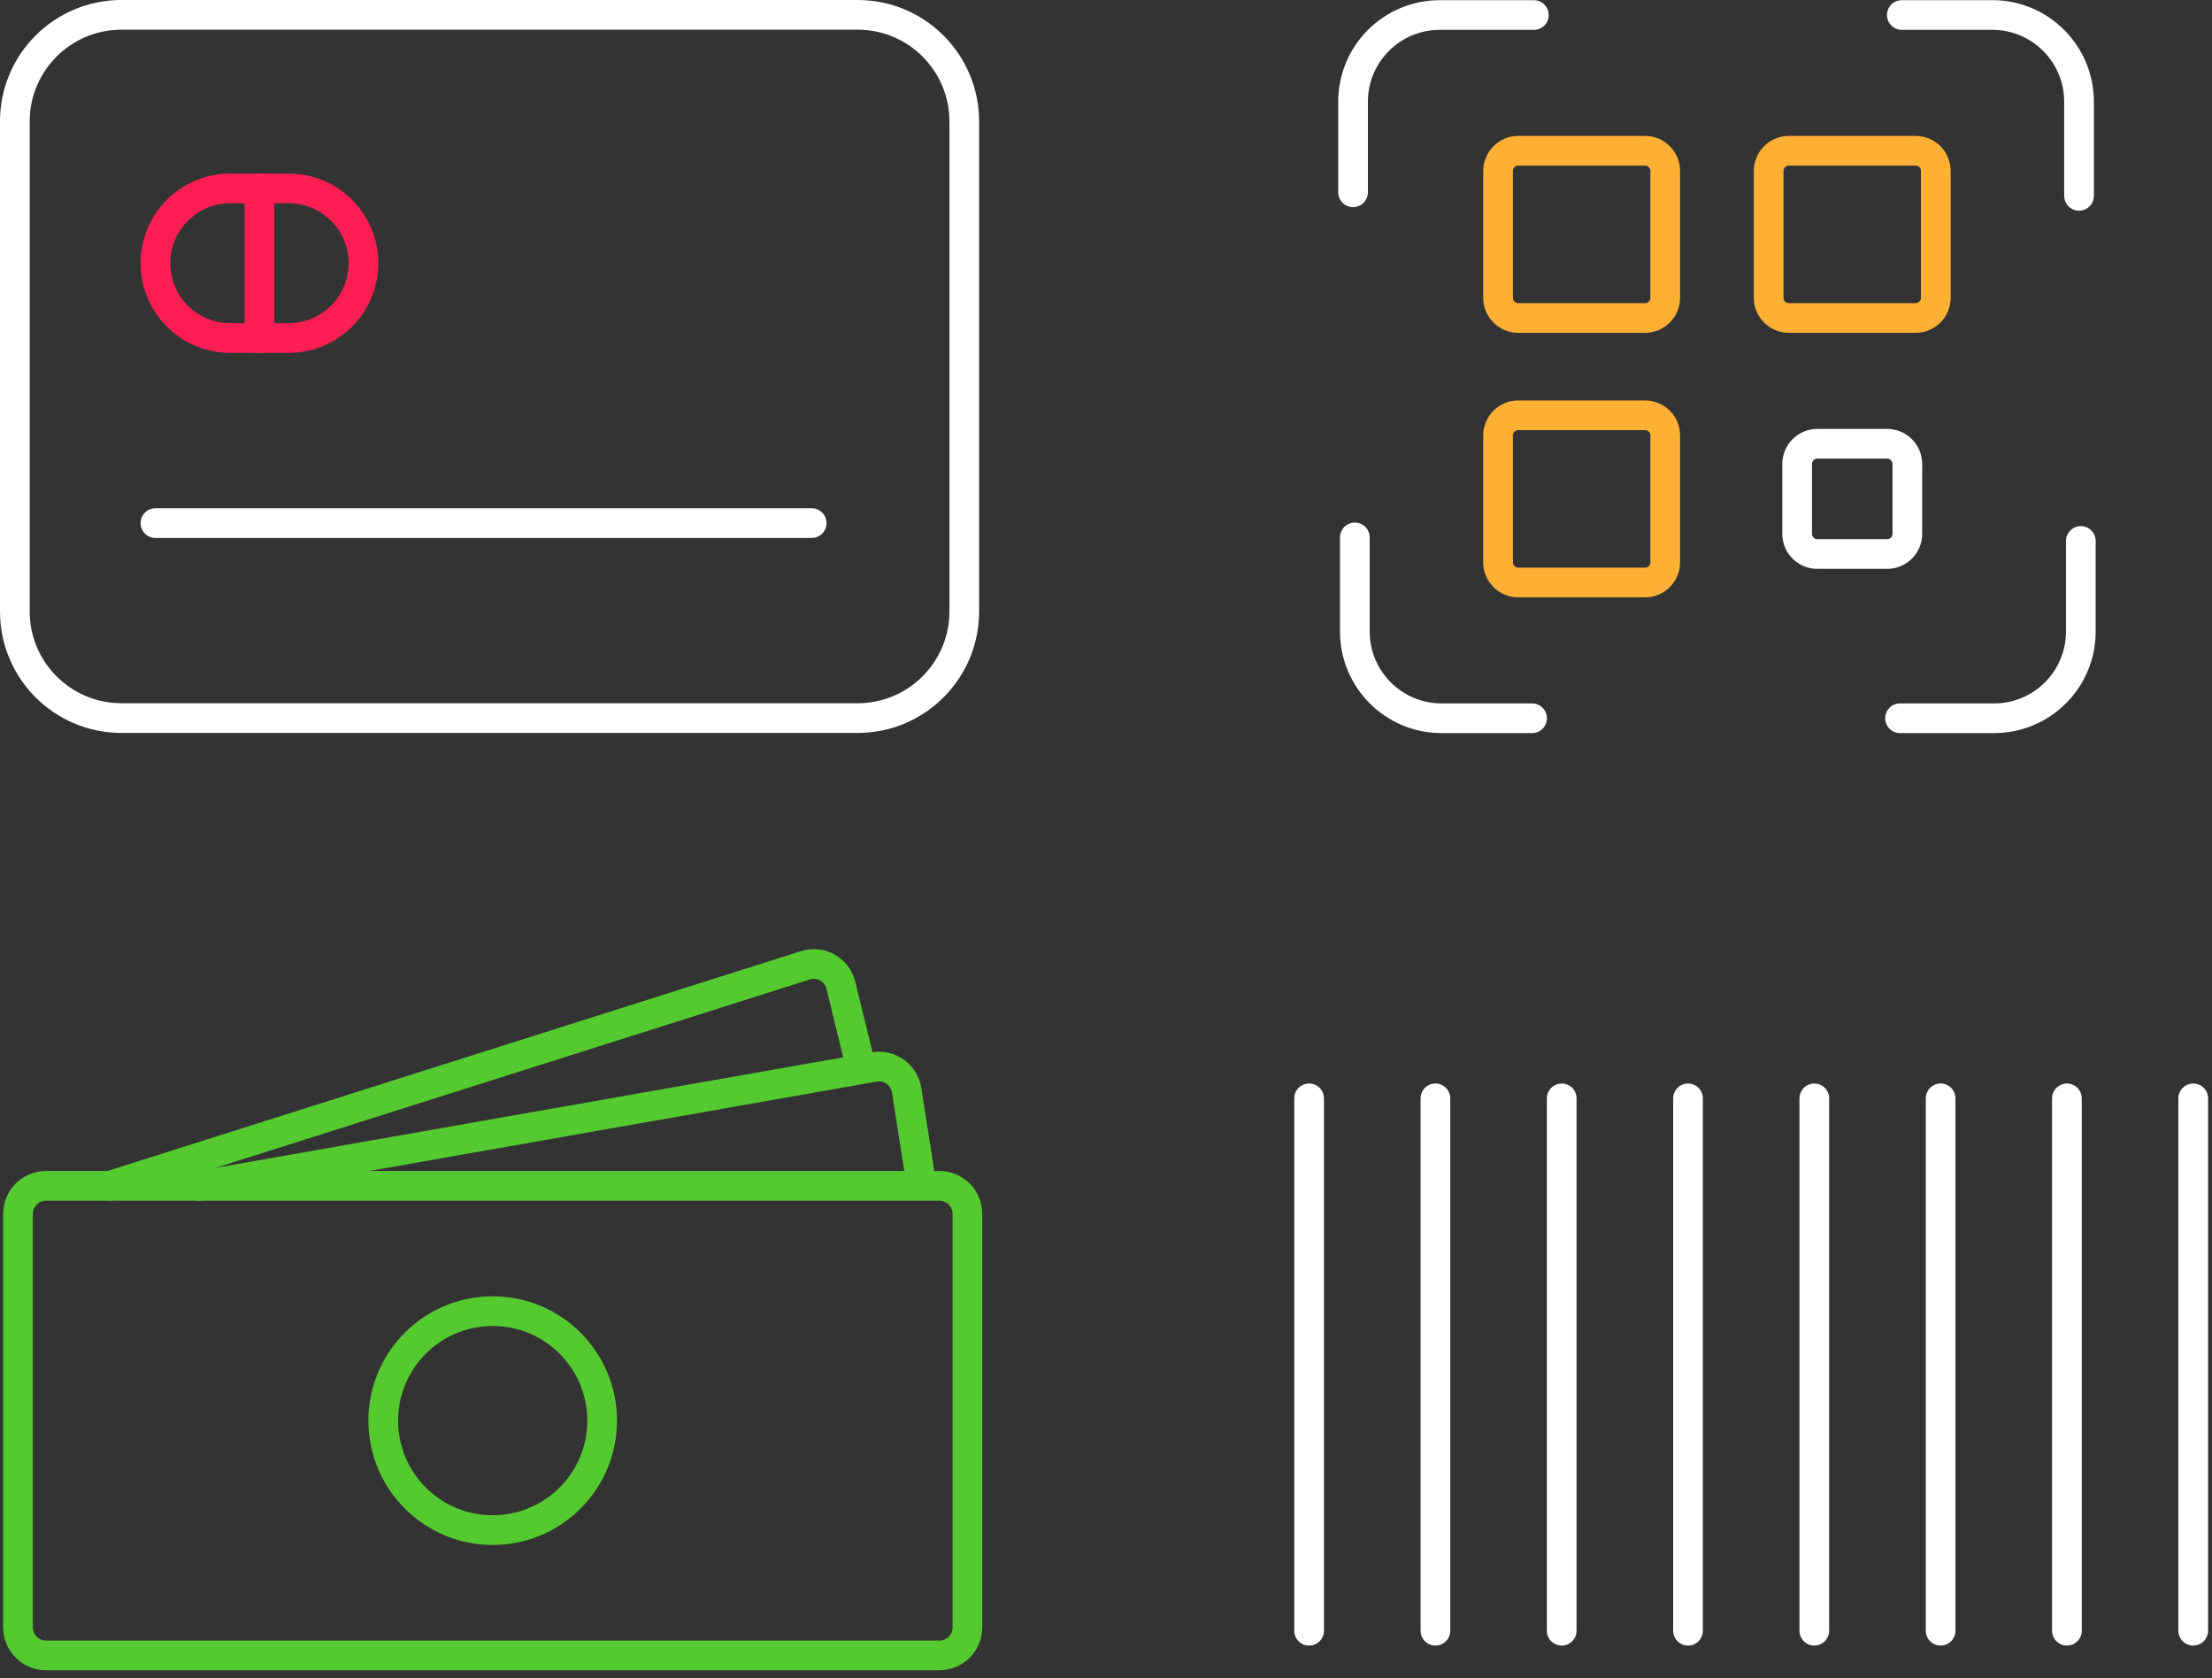<?xml version="1.0" encoding="UTF-8"?> <svg xmlns="http://www.w3.org/2000/svg" xmlns:xlink="http://www.w3.org/1999/xlink" width="149px" height="113px" viewBox="0 0 149 113" version="1.1"><rect x="0" y="0" width="149" height="113" fill="#333333" stroke="none"/><title>ícon 3 LP PagStream</title><g id="Desk" stroke="none" stroke-width="1" fill="none" fill-rule="evenodd" stroke-linecap="round"><g id="Componentes-Landing-Template" transform="translate(-1317, -10452)" stroke-width="2"><g id="Group-27" transform="translate(-1, 9996)"><g id="ícon-3-LP-PagStream" transform="translate(1319, 457)"><path d="M56.772,47.358 L7.181,47.358 C3.214,47.358 0,44.143 0,40.177 L0,7.181 C0,3.214 3.214,0 7.181,0 L56.772,0 C60.739,0 63.953,3.214 63.953,7.181 L63.953,40.177 C63.953,44.143 60.739,47.358 56.772,47.358 Z" id="Stroke-1" stroke="#FFFFFF"></path><path d="M18.444,21.764 L14.508,21.764 C11.725,21.764 9.47,19.509 9.47,16.726 L9.47,16.726 C9.47,13.944 11.725,11.689 14.508,11.689 L18.444,11.689 C21.227,11.689 23.482,13.944 23.482,16.726 L23.482,16.726 C23.482,19.509 21.227,21.764 18.444,21.764 Z" id="Stroke-3" stroke="#FF1E54"></path><line x1="16.476" y1="11.688" x2="16.476" y2="21.764" id="Stroke-5" stroke="#FF1E54"></line><line x1="9.47" y1="34.227" x2="53.677" y2="34.227" id="Stroke-7" stroke="#FFFFFF"></line><path d="M102.32,0.011 L95.982,0.011 C92.757,0.011 90.142,2.624 90.142,5.849 L90.142,11.948" id="Stroke-9" stroke="#FFFFFF"></path><path d="M90.263,35.191 L90.263,41.529 C90.263,44.754 92.876,47.369 96.101,47.369 L102.2,47.369" id="Stroke-11" stroke="#FFFFFF"></path><path d="M126.986,47.369 L133.324,47.369 C136.549,47.369 139.164,44.755 139.164,41.53 L139.164,35.432" id="Stroke-13" stroke="#FFFFFF"></path><path d="M139.043,12.189 L139.043,5.851 C139.043,2.626 136.43,0.01 133.205,0.01 L127.106,0.01" id="Stroke-15" stroke="#FFFFFF"></path><path d="M109.809,20.414 L101.271,20.414 C100.519,20.414 99.909,19.804 99.909,19.052 L99.909,10.514 C99.909,9.762 100.519,9.152 101.271,9.152 L109.809,9.152 C110.561,9.152 111.171,9.762 111.171,10.514 L111.171,19.052 C111.171,19.804 110.561,20.414 109.809,20.414 Z" id="Stroke-17" stroke="#FFB035"></path><path d="M128.036,20.414 L119.498,20.414 C118.746,20.414 118.136,19.804 118.136,19.052 L118.136,10.514 C118.136,9.762 118.746,9.152 119.498,9.152 L128.036,9.152 C128.787,9.152 129.397,9.762 129.397,10.514 L129.397,19.052 C129.397,19.804 128.787,20.414 128.036,20.414 Z" id="Stroke-19" stroke="#FFB035"></path><path d="M109.809,38.227 L101.271,38.227 C100.519,38.227 99.909,37.617 99.909,36.866 L99.909,28.328 C99.909,27.576 100.519,26.966 101.271,26.966 L109.809,26.966 C110.561,26.966 111.171,27.576 111.171,28.328 L111.171,36.866 C111.171,37.617 110.561,38.227 109.809,38.227 Z" id="Stroke-21" stroke="#FFB035"></path><path d="M126.117,36.309 L121.414,36.309 C120.663,36.309 120.055,35.699 120.055,34.947 L120.055,30.246 C120.055,29.495 120.663,28.885 121.414,28.885 L126.117,28.885 C126.869,28.885 127.479,29.495 127.479,30.246 L127.479,34.947 C127.479,35.699 126.869,36.309 126.117,36.309 Z" id="Stroke-23" stroke="#FFFFFF"></path><path d="M62.281,110.479 L2.095,110.479 C1.055,110.479 0.213,109.636 0.213,108.594 L0.213,80.744 C0.213,79.702 1.055,78.859 2.095,78.859 L62.281,78.859 C63.321,78.859 64.166,79.702 64.166,80.744 L64.166,108.594 C64.166,109.636 63.321,110.479 62.281,110.479 Z" id="Stroke-25" stroke="#54CA30"></path><path d="M39.561,94.669 C39.561,98.741 36.259,102.043 32.187,102.043 C28.117,102.043 24.816,98.741 24.816,94.669 C24.816,90.597 28.117,87.296 32.187,87.296 C36.259,87.296 39.561,90.597 39.561,94.669 Z" id="Stroke-27" stroke="#54CA30"></path><path d="M6.387,78.859 L53.34,63.979 C54.348,63.718 55.375,64.322 55.638,65.328 L56.978,70.825" id="Stroke-29" stroke="#54CA30"></path><path d="M12.403,78.859 L57.888,70.853 C58.913,70.677 59.887,71.365 60.065,72.39 L60.921,77.836" id="Stroke-31" stroke="#54CA30"></path><line x1="87.182" y1="72.967" x2="87.182" y2="108.818" id="Stroke-33" stroke="#FFFFFF"></line><line x1="95.69" y1="72.967" x2="95.69" y2="108.818" id="Stroke-35" stroke="#FFFFFF"></line><line x1="104.197" y1="72.967" x2="104.197" y2="108.818" id="Stroke-37" stroke="#FFFFFF"></line><line x1="112.705" y1="72.967" x2="112.705" y2="108.818" id="Stroke-39" stroke="#FFFFFF"></line><line x1="121.212" y1="72.967" x2="121.212" y2="108.818" id="Stroke-41" stroke="#FFFFFF"></line><line x1="129.72" y1="72.967" x2="129.72" y2="108.818" id="Stroke-43" stroke="#FFFFFF"></line><line x1="138.227" y1="72.967" x2="138.227" y2="108.818" id="Stroke-45" stroke="#FFFFFF"></line><line x1="146.735" y1="72.967" x2="146.735" y2="108.818" id="Stroke-47" stroke="#FFFFFF"></line></g></g></g></g></svg> 